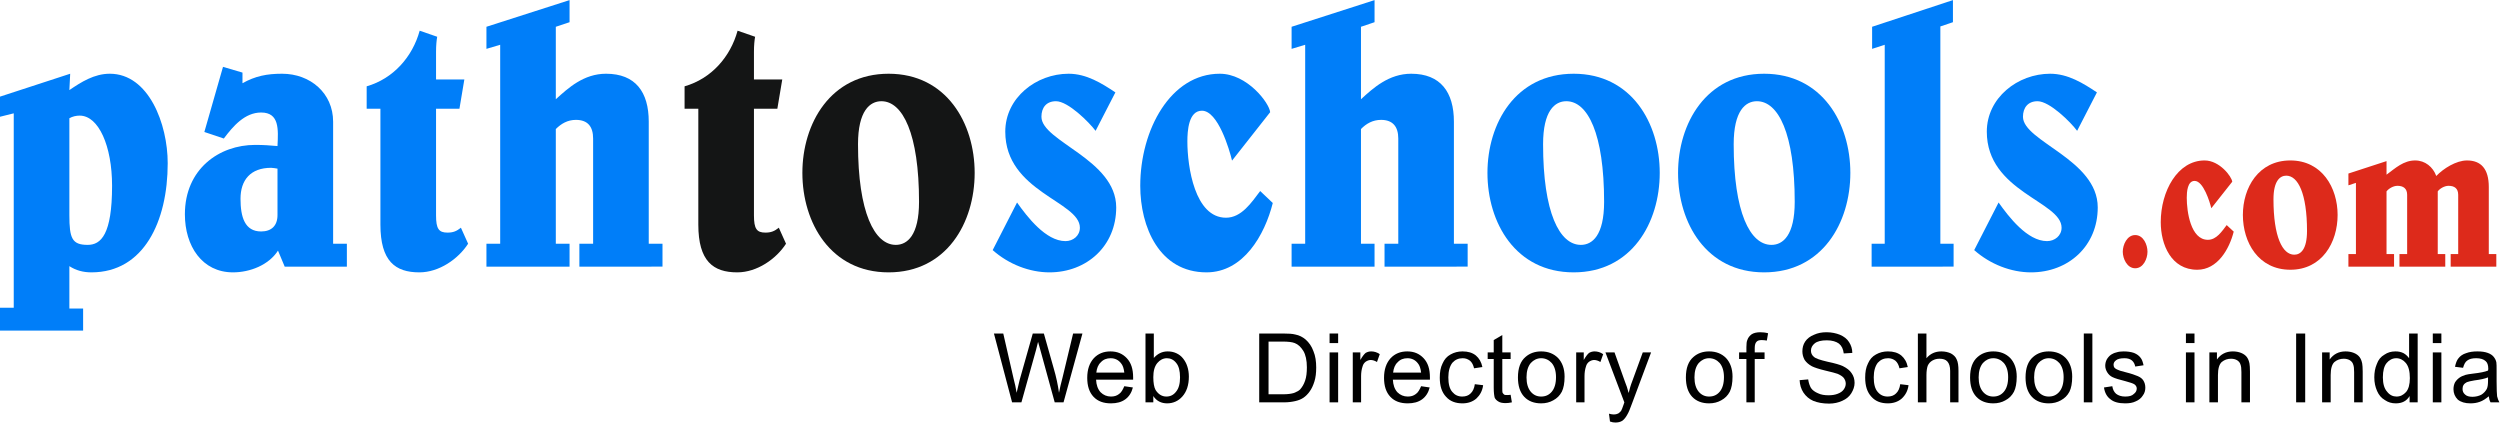 <?xml version="1.0" encoding="UTF-8" standalone="no"?>
<!-- Created with Inkscape (http://www.inkscape.org/) -->

<svg
   version="1.1"
   id="svg2"
   xml:space="preserve"
   width="546.251"
   height="92.321"
   viewBox="0 0 546.251 92.321"
   sodipodi:docname="logo.ai"
   xmlns:inkscape="http://www.inkscape.org/namespaces/inkscape"
   xmlns:sodipodi="http://sodipodi.sourceforge.net/DTD/sodipodi-0.dtd"
   xmlns="http://www.w3.org/2000/svg"
   xmlns:svg="http://www.w3.org/2000/svg"><defs
     id="defs6"><clipPath
       clipPathUnits="userSpaceOnUse"
       id="clipPath16"><path
         d="M 0,69.241 H 409.688 V 0 H 0 Z"
         id="path14" /></clipPath></defs><sodipodi:namedview
     id="namedview4"
     pagecolor="#ffffff"
     bordercolor="#666666"
     borderopacity="1.0"
     inkscape:pageshadow="2"
     inkscape:pageopacity="0.0"
     inkscape:pagecheckerboard="0" /><g
     id="g8"
     inkscape:groupmode="layer"
     inkscape:label="logo"
     transform="matrix(1.333,0,0,-1.333,0,92.321)"><g
       id="g10"><g
         id="g12"
         clip-path="url(#clipPath16)"><g
           id="g18"
           transform="translate(165.898,3.307)"><path
             d="m 0,0 -2.976,11.284 h 1.529 L 0.248,3.885 C 0.455,3.1 0.62,2.355 0.744,1.57 1.034,2.77 1.199,3.472 1.24,3.679 l 2.15,7.605 H 5.208 L 6.82,5.58 C 7.234,4.175 7.523,2.811 7.688,1.57 7.812,2.273 8.019,3.1 8.267,4.051 l 1.736,7.233 h 1.529 L 8.432,0 H 6.986 L 4.629,8.598 C 4.423,9.3 4.299,9.755 4.258,9.92 4.134,9.424 4.01,8.97 3.927,8.598 L 1.529,0 Z"
             style="fill:#000000;fill-opacity:1;fill-rule:nonzero;stroke:none"
             id="path20" /></g><g
           id="g22"
           transform="translate(179.704,8.184)"><path
             d="M 0,0 H 4.588 C 4.505,0.703 4.34,1.199 4.051,1.529 3.638,2.067 3.059,2.356 2.356,2.356 1.695,2.356 1.158,2.149 0.744,1.695 0.29,1.281 0.083,0.703 0,0 M 4.588,-2.231 5.994,-2.438 C 5.787,-3.266 5.374,-3.927 4.753,-4.381 4.134,-4.836 3.348,-5.043 2.397,-5.043 c -1.198,0 -2.149,0.331 -2.852,1.075 -0.702,0.744 -1.033,1.778 -1.033,3.1 0,1.405 0.372,2.439 1.075,3.224 0.703,0.745 1.612,1.117 2.728,1.117 1.116,0 1.984,-0.372 2.686,-1.117 C 5.704,1.612 6.035,0.579 6.035,-0.785 V -1.157 H -0.041 C 0,-2.025 0.248,-2.728 0.703,-3.224 c 0.455,-0.455 1.033,-0.703 1.694,-0.703 0.538,0 0.951,0.124 1.323,0.414 0.372,0.247 0.62,0.702 0.868,1.282"
             style="fill:#000000;fill-opacity:1;fill-rule:nonzero;stroke:none"
             id="path24" /></g><g
           id="g26"
           transform="translate(189.046,7.44)"><path
             d="m 0,0 c 0,-0.95 0.124,-1.653 0.372,-2.107 0.455,-0.704 1.033,-1.076 1.777,-1.076 0.62,0 1.158,0.248 1.571,0.786 0.455,0.538 0.661,1.323 0.661,2.356 0,1.075 -0.206,1.86 -0.62,2.356 C 3.348,2.853 2.811,3.101 2.232,3.101 1.612,3.101 1.075,2.812 0.661,2.315 0.207,1.777 0,0.992 0,0 M 0,-4.133 H -1.281 V 7.151 H 0.083 V 3.142 c 0.62,0.703 1.364,1.075 2.273,1.075 0.496,0 0.951,-0.083 1.405,-0.29 C 4.216,3.721 4.588,3.431 4.877,3.06 5.167,2.688 5.415,2.273 5.58,1.736 5.745,1.24 5.828,0.662 5.828,0.083 5.828,-1.322 5.456,-2.397 4.753,-3.183 4.092,-3.927 3.224,-4.299 2.273,-4.299 1.323,-4.299 0.537,-3.927 0,-3.1 Z"
             style="fill:#000000;fill-opacity:1;fill-rule:nonzero;stroke:none"
             id="path28" /></g><g
           id="g30"
           transform="translate(207.935,4.629)"><path
             d="m 0,0 h 2.397 c 0.745,0 1.323,0.083 1.737,0.207 0.413,0.165 0.785,0.33 1.033,0.578 0.33,0.372 0.62,0.827 0.826,1.447 0.207,0.579 0.29,1.323 0.29,2.191 0,1.157 -0.207,2.066 -0.579,2.686 C 5.291,7.771 4.836,8.185 4.299,8.391 3.886,8.557 3.224,8.639 2.356,8.639 H 0 Z M -1.529,-1.322 V 9.962 H 2.356 C 3.266,9.962 3.927,9.92 4.382,9.797 5.043,9.673 5.58,9.383 6.035,9.011 6.655,8.474 7.068,7.854 7.357,7.068 7.688,6.283 7.812,5.374 7.812,4.382 7.812,3.514 7.729,2.77 7.522,2.108 7.316,1.447 7.068,0.909 6.737,0.455 6.448,0.042 6.076,-0.33 5.704,-0.578 5.332,-0.826 4.919,-0.992 4.382,-1.116 3.844,-1.24 3.224,-1.322 2.563,-1.322 Z"
             style="fill:#000000;fill-opacity:1;fill-rule:nonzero;stroke:none"
             id="path32" /></g><path
           d="m 217.938,11.491 h 1.405 V 3.307 h -1.405 z m 0,3.1 h 1.405 V 13.02 h -1.405 z"
           style="fill:#000000;fill-opacity:1;fill-rule:nonzero;stroke:none"
           id="path34" /><g
           id="g36"
           transform="translate(221.741,3.307)"><path
             d="m 0,0 v 8.184 h 1.24 v -1.24 c 0.33,0.578 0.62,0.951 0.868,1.158 0.289,0.165 0.579,0.248 0.91,0.248 0.454,0 0.95,-0.124 1.405,-0.455 L 3.968,6.613 C 3.638,6.82 3.266,6.944 2.935,6.944 2.646,6.944 2.356,6.82 2.108,6.654 1.901,6.489 1.694,6.241 1.612,5.91 1.446,5.414 1.364,4.877 1.364,4.299 V 0 Z"
             style="fill:#000000;fill-opacity:1;fill-rule:nonzero;stroke:none"
             id="path38" /></g><g
           id="g40"
           transform="translate(228.354,8.184)"><path
             d="M 0,0 H 4.588 C 4.506,0.703 4.34,1.199 4.051,1.529 3.638,2.067 3.059,2.356 2.356,2.356 1.695,2.356 1.157,2.149 0.744,1.695 0.289,1.281 0.083,0.703 0,0 M 4.588,-2.231 5.993,-2.438 C 5.787,-3.266 5.374,-3.927 4.754,-4.381 4.134,-4.836 3.349,-5.043 2.397,-5.043 c -1.198,0 -2.149,0.331 -2.851,1.075 -0.703,0.744 -1.034,1.778 -1.034,3.1 0,1.405 0.372,2.439 1.075,3.224 0.702,0.745 1.612,1.117 2.727,1.117 1.117,0 1.985,-0.372 2.688,-1.117 C 5.704,1.612 6.035,0.579 6.035,-0.785 V -1.157 H -0.041 C 0,-2.025 0.248,-2.728 0.703,-3.224 c 0.454,-0.455 1.033,-0.703 1.694,-0.703 0.538,0 0.952,0.124 1.324,0.414 0.371,0.247 0.619,0.702 0.867,1.282"
             style="fill:#000000;fill-opacity:1;fill-rule:nonzero;stroke:none"
             id="path42" /></g><g
           id="g44"
           transform="translate(241.747,6.283)"><path
             d="M 0,0 1.364,-0.165 C 1.24,-1.116 0.826,-1.818 0.248,-2.355 c -0.62,-0.539 -1.405,-0.787 -2.273,-0.787 -1.117,0 -2.026,0.331 -2.687,1.076 -0.703,0.744 -1.033,1.777 -1.033,3.141 0,0.909 0.124,1.654 0.454,2.315 0.289,0.661 0.703,1.157 1.323,1.488 0.578,0.33 1.239,0.496 1.943,0.496 0.909,0 1.612,-0.207 2.19,-0.662 C 0.702,4.258 1.074,3.638 1.24,2.811 L -0.124,2.604 C -0.248,3.142 -0.455,3.555 -0.785,3.845 -1.116,4.093 -1.488,4.258 -1.984,4.258 -2.687,4.258 -3.225,4.01 -3.679,3.514 -4.092,2.977 -4.34,2.191 -4.34,1.116 c 0,-1.074 0.206,-1.901 0.661,-2.397 0.413,-0.496 0.95,-0.744 1.613,-0.744 0.578,0 1.033,0.166 1.363,0.496 C -0.331,-1.198 -0.083,-0.661 0,0"
             style="fill:#000000;fill-opacity:1;fill-rule:nonzero;stroke:none"
             id="path46" /></g><g
           id="g48"
           transform="translate(247.616,4.547)"><path
             d="m 0,0 0.207,-1.24 c -0.372,-0.083 -0.744,-0.124 -1.033,-0.124 -0.496,0 -0.909,0.082 -1.157,0.248 -0.29,0.165 -0.496,0.372 -0.621,0.62 -0.083,0.289 -0.166,0.826 -0.166,1.653 v 4.712 h -0.991 v 1.074 h 0.991 v 2.026 l 1.406,0.827 V 6.943 H 0 V 5.869 H -1.364 V 1.074 c 0,-0.372 0,-0.661 0.042,-0.744 0.082,-0.124 0.165,-0.206 0.248,-0.289 0.124,-0.083 0.289,-0.083 0.496,-0.083 0.124,0 0.33,0 0.578,0.042"
             style="fill:#000000;fill-opacity:1;fill-rule:nonzero;stroke:none"
             id="path50" /></g><g
           id="g52"
           transform="translate(250.22,7.399)"><path
             d="m 0,0 c 0,-1.033 0.248,-1.818 0.702,-2.356 0.455,-0.538 1.033,-0.786 1.695,-0.786 0.703,0 1.282,0.248 1.736,0.786 0.455,0.538 0.703,1.323 0.703,2.397 0,0.992 -0.248,1.777 -0.703,2.315 C 3.679,2.853 3.1,3.142 2.397,3.142 1.735,3.142 1.157,2.853 0.702,2.356 0.248,1.818 0,1.033 0,0 m -1.405,0 c 0,1.529 0.413,2.646 1.239,3.348 0.703,0.62 1.571,0.91 2.563,0.91 1.158,0 2.067,-0.372 2.77,-1.075 0.702,-0.745 1.074,-1.778 1.074,-3.059 0,-1.074 -0.165,-1.901 -0.455,-2.48 -0.33,-0.62 -0.785,-1.075 -1.405,-1.406 -0.578,-0.33 -1.239,-0.496 -1.984,-0.496 -1.116,0 -2.067,0.331 -2.769,1.075 -0.703,0.745 -1.033,1.819 -1.033,3.183"
             style="fill:#000000;fill-opacity:1;fill-rule:nonzero;stroke:none"
             id="path54" /></g><g
           id="g56"
           transform="translate(258.363,3.307)"><path
             d="m 0,0 v 8.184 h 1.24 v -1.24 c 0.33,0.578 0.62,0.951 0.868,1.158 0.289,0.165 0.579,0.248 0.91,0.248 0.454,0 0.95,-0.124 1.405,-0.455 L 3.968,6.613 C 3.638,6.82 3.266,6.944 2.935,6.944 2.646,6.944 2.356,6.82 2.108,6.654 1.901,6.489 1.694,6.241 1.612,5.91 1.446,5.414 1.364,4.877 1.364,4.299 V 0 Z"
             style="fill:#000000;fill-opacity:1;fill-rule:nonzero;stroke:none"
             id="path58" /></g><g
           id="g60"
           transform="translate(263.902,0.165)"><path
             d="M 0,0 -0.166,1.281 C 0.124,1.198 0.413,1.157 0.62,1.157 c 0.33,0 0.578,0.083 0.744,0.165 0.165,0.124 0.33,0.248 0.454,0.414 0.083,0.165 0.248,0.496 0.413,1.034 0.042,0.082 0.083,0.206 0.124,0.372 l -3.099,8.183 H 0.744 L 2.438,6.572 C 2.687,5.993 2.894,5.332 3.059,4.671 3.224,5.332 3.39,5.952 3.637,6.572 l 1.736,4.753 H 6.737 L 3.637,3.018 C 3.307,2.108 3.059,1.488 2.852,1.157 2.604,0.702 2.355,0.372 2.025,0.124 1.694,-0.083 1.322,-0.165 0.868,-0.165 0.62,-0.165 0.33,-0.124 0,0"
             style="fill:#000000;fill-opacity:1;fill-rule:nonzero;stroke:none"
             id="path62" /></g><g
           id="g64"
           transform="translate(277.749,7.399)"><path
             d="m 0,0 c 0,-1.033 0.248,-1.818 0.703,-2.356 0.454,-0.538 1.033,-0.786 1.694,-0.786 0.704,0 1.282,0.248 1.737,0.786 0.454,0.538 0.702,1.323 0.702,2.397 0,0.992 -0.248,1.777 -0.702,2.315 C 3.679,2.853 3.101,3.142 2.397,3.142 1.736,3.142 1.157,2.853 0.703,2.356 0.248,1.818 0,1.033 0,0 m -1.405,0 c 0,1.529 0.413,2.646 1.24,3.348 0.702,0.62 1.57,0.91 2.562,0.91 1.158,0 2.067,-0.372 2.77,-1.075 0.702,-0.745 1.074,-1.778 1.074,-3.059 0,-1.074 -0.165,-1.901 -0.454,-2.48 -0.331,-0.62 -0.785,-1.075 -1.405,-1.406 -0.579,-0.33 -1.24,-0.496 -1.985,-0.496 -1.116,0 -2.066,0.331 -2.769,1.075 -0.702,0.745 -1.033,1.819 -1.033,3.183"
             style="fill:#000000;fill-opacity:1;fill-rule:nonzero;stroke:none"
             id="path66" /></g><g
           id="g68"
           transform="translate(286.264,3.307)"><path
             d="M 0,0 V 7.109 H -1.198 V 8.184 H 0 v 0.868 c 0,0.537 0.042,0.951 0.166,1.199 0.124,0.372 0.372,0.661 0.702,0.909 0.331,0.206 0.785,0.33 1.405,0.33 0.373,0 0.828,-0.041 1.282,-0.165 L 3.349,10.127 C 3.059,10.168 2.811,10.209 2.521,10.209 2.108,10.209 1.819,10.127 1.653,9.92 1.488,9.755 1.364,9.424 1.364,8.928 V 8.184 H 2.977 V 7.109 H 1.364 L 1.364,0 Z"
             style="fill:#000000;fill-opacity:1;fill-rule:nonzero;stroke:none"
             id="path70" /></g><g
           id="g72"
           transform="translate(294.985,6.944)"><path
             d="m 0,0 1.405,0.124 c 0.083,-0.578 0.248,-1.033 0.455,-1.405 0.248,-0.372 0.661,-0.661 1.158,-0.868 0.496,-0.247 1.074,-0.33 1.736,-0.33 0.578,0 1.074,0.083 1.487,0.248 0.455,0.165 0.786,0.413 0.992,0.702 0.207,0.29 0.331,0.62 0.331,0.951 0,0.372 -0.124,0.661 -0.331,0.95 C 7.027,0.62 6.696,0.827 6.241,1.034 5.911,1.158 5.25,1.323 4.216,1.571 3.183,1.819 2.438,2.067 2.025,2.273 1.488,2.563 1.116,2.894 0.827,3.308 0.579,3.762 0.455,4.217 0.455,4.713 0.455,5.291 0.579,5.828 0.909,6.324 1.24,6.82 1.736,7.192 2.356,7.44 2.977,7.729 3.638,7.854 4.423,7.854 5.25,7.854 5.993,7.688 6.613,7.44 7.275,7.151 7.771,6.779 8.102,6.242 8.433,5.746 8.639,5.126 8.639,4.465 L 7.233,4.382 C 7.151,5.085 6.903,5.622 6.448,5.994 5.993,6.324 5.332,6.531 4.464,6.531 3.555,6.531 2.894,6.366 2.48,6.035 2.066,5.704 1.86,5.291 1.86,4.837 1.86,4.423 2.025,4.093 2.314,3.845 2.604,3.556 3.349,3.308 4.588,3.018 5.787,2.77 6.613,2.521 7.068,2.315 7.729,1.984 8.226,1.612 8.515,1.158 8.846,0.703 9.011,0.166 9.011,-0.454 9.011,-1.033 8.805,-1.611 8.474,-2.149 8.143,-2.687 7.646,-3.1 6.985,-3.389 6.365,-3.679 5.622,-3.844 4.836,-3.844 3.803,-3.844 2.935,-3.679 2.232,-3.389 1.571,-3.1 1.033,-2.645 0.62,-2.025 0.248,-1.446 0.041,-0.785 0,0"
             style="fill:#000000;fill-opacity:1;fill-rule:nonzero;stroke:none"
             id="path74" /></g><g
           id="g76"
           transform="translate(311.477,6.283)"><path
             d="M 0,0 1.364,-0.165 C 1.24,-1.116 0.827,-1.818 0.248,-2.355 c -0.62,-0.539 -1.405,-0.787 -2.273,-0.787 -1.116,0 -2.026,0.331 -2.687,1.076 -0.702,0.744 -1.033,1.777 -1.033,3.141 0,0.909 0.124,1.654 0.455,2.315 0.289,0.661 0.702,1.157 1.322,1.488 0.579,0.33 1.24,0.496 1.943,0.496 0.91,0 1.612,-0.207 2.191,-0.662 C 0.703,4.258 1.075,3.638 1.24,2.811 L -0.124,2.604 c -0.124,0.538 -0.33,0.951 -0.661,1.241 -0.33,0.248 -0.702,0.413 -1.198,0.413 -0.704,0 -1.241,-0.248 -1.696,-0.744 C -4.092,2.977 -4.34,2.191 -4.34,1.116 c 0,-1.074 0.207,-1.901 0.661,-2.397 0.414,-0.496 0.951,-0.744 1.613,-0.744 0.579,0 1.033,0.166 1.364,0.496 C -0.33,-1.198 -0.082,-0.661 0,0"
             style="fill:#000000;fill-opacity:1;fill-rule:nonzero;stroke:none"
             id="path78" /></g><g
           id="g80"
           transform="translate(314.371,3.307)"><path
             d="M 0,0 V 11.284 H 1.405 V 7.233 C 2.025,7.978 2.853,8.35 3.845,8.35 4.464,8.35 4.96,8.226 5.415,8.019 5.869,7.771 6.2,7.439 6.365,7.026 6.572,6.613 6.655,5.993 6.655,5.167 V 0 H 5.291 V 5.167 C 5.291,5.869 5.126,6.365 4.836,6.696 4.547,7.026 4.092,7.15 3.555,7.15 3.142,7.15 2.77,7.068 2.397,6.861 2.025,6.654 1.777,6.365 1.612,5.993 1.488,5.621 1.405,5.125 1.405,4.464 V 0 Z"
             style="fill:#000000;fill-opacity:1;fill-rule:nonzero;stroke:none"
             id="path82" /></g><g
           id="g84"
           transform="translate(324.333,7.399)"><path
             d="m 0,0 c 0,-1.033 0.248,-1.818 0.702,-2.356 0.455,-0.538 1.033,-0.786 1.695,-0.786 0.703,0 1.282,0.248 1.736,0.786 0.455,0.538 0.703,1.323 0.703,2.397 0,0.992 -0.248,1.777 -0.703,2.315 C 3.679,2.853 3.1,3.142 2.397,3.142 1.735,3.142 1.157,2.853 0.702,2.356 0.248,1.818 0,1.033 0,0 m -1.405,0 c 0,1.529 0.413,2.646 1.239,3.348 0.703,0.62 1.571,0.91 2.563,0.91 1.158,0 2.067,-0.372 2.77,-1.075 0.702,-0.745 1.074,-1.778 1.074,-3.059 0,-1.074 -0.165,-1.901 -0.455,-2.48 -0.33,-0.62 -0.785,-1.075 -1.405,-1.406 -0.578,-0.33 -1.239,-0.496 -1.984,-0.496 -1.116,0 -2.067,0.331 -2.769,1.075 -0.703,0.745 -1.033,1.819 -1.033,3.183"
             style="fill:#000000;fill-opacity:1;fill-rule:nonzero;stroke:none"
             id="path86" /></g><g
           id="g88"
           transform="translate(333.426,7.399)"><path
             d="m 0,0 c 0,-1.033 0.248,-1.818 0.702,-2.356 0.455,-0.538 1.033,-0.786 1.695,-0.786 0.703,0 1.282,0.248 1.736,0.786 0.455,0.538 0.703,1.323 0.703,2.397 0,0.992 -0.248,1.777 -0.703,2.315 C 3.679,2.853 3.1,3.142 2.397,3.142 1.735,3.142 1.157,2.853 0.702,2.356 0.248,1.818 0,1.033 0,0 m -1.406,0 c 0,1.529 0.414,2.646 1.24,3.348 0.703,0.62 1.571,0.91 2.563,0.91 1.158,0 2.067,-0.372 2.769,-1.075 0.703,-0.745 1.075,-1.778 1.075,-3.059 0,-1.074 -0.165,-1.901 -0.455,-2.48 -0.33,-0.62 -0.785,-1.075 -1.405,-1.406 -0.578,-0.33 -1.24,-0.496 -1.984,-0.496 -1.116,0 -2.067,0.331 -2.769,1.075 -0.703,0.745 -1.034,1.819 -1.034,3.183"
             style="fill:#000000;fill-opacity:1;fill-rule:nonzero;stroke:none"
             id="path90" /></g><path
           d="m 341.569,14.591 h 1.405 V 3.307 h -1.405 z"
           style="fill:#000000;fill-opacity:1;fill-rule:nonzero;stroke:none"
           id="path92" /><g
           id="g94"
           transform="translate(344.876,5.745)"><path
             d="m 0,0 1.364,0.207 c 0.082,-0.538 0.289,-0.951 0.62,-1.24 0.372,-0.289 0.868,-0.455 1.488,-0.455 0.662,0 1.116,0.124 1.405,0.414 0.331,0.247 0.496,0.537 0.496,0.909 0,0.289 -0.165,0.537 -0.413,0.702 C 4.753,0.661 4.299,0.827 3.514,1.033 2.521,1.281 1.818,1.488 1.405,1.694 1.033,1.86 0.744,2.149 0.537,2.48 0.331,2.811 0.207,3.183 0.207,3.555 c 0,0.372 0.082,0.703 0.248,1.033 0.165,0.289 0.413,0.579 0.702,0.785 0.207,0.124 0.496,0.29 0.868,0.372 0.372,0.124 0.786,0.166 1.199,0.166 0.662,0 1.199,-0.083 1.695,-0.248 C 5.415,5.456 5.745,5.208 5.993,4.877 6.241,4.588 6.365,4.175 6.489,3.638 L 5.125,3.431 C 5.043,3.844 4.877,4.175 4.588,4.423 4.299,4.671 3.886,4.795 3.348,4.795 2.687,4.795 2.232,4.671 1.984,4.464 1.694,4.258 1.57,4.01 1.57,3.72 1.57,3.555 1.612,3.39 1.736,3.224 1.86,3.1 2.025,2.976 2.273,2.894 2.397,2.811 2.811,2.687 3.472,2.521 4.464,2.273 5.167,2.025 5.539,1.86 5.911,1.694 6.241,1.488 6.448,1.157 6.654,0.827 6.778,0.455 6.778,-0.041 6.778,-0.496 6.654,-0.951 6.365,-1.322 6.117,-1.736 5.704,-2.066 5.208,-2.273 4.712,-2.521 4.134,-2.604 3.472,-2.604 c -1.034,0 -1.86,0.207 -2.398,0.662 C 0.496,-1.529 0.124,-0.868 0,0"
             style="fill:#000000;fill-opacity:1;fill-rule:nonzero;stroke:none"
             id="path96" /></g><path
           d="m 358.309,11.491 h 1.405 V 3.307 h -1.405 z m 0,3.1 h 1.405 V 13.02 h -1.405 z"
           style="fill:#000000;fill-opacity:1;fill-rule:nonzero;stroke:none"
           id="path98" /><g
           id="g100"
           transform="translate(362.153,3.307)"><path
             d="M 0,0 V 8.184 H 1.24 V 7.026 C 1.86,7.895 2.729,8.35 3.845,8.35 4.341,8.35 4.795,8.267 5.208,8.102 5.622,7.936 5.952,7.687 6.159,7.398 6.366,7.109 6.49,6.778 6.572,6.365 6.614,6.117 6.655,5.662 6.655,5.043 V 0 H 5.25 V 4.96 C 5.25,5.538 5.208,5.952 5.084,6.241 5.002,6.53 4.795,6.737 4.547,6.902 4.258,7.068 3.927,7.15 3.555,7.15 2.977,7.15 2.48,6.985 2.025,6.613 1.612,6.241 1.405,5.497 1.405,4.464 V 0 Z"
             style="fill:#000000;fill-opacity:1;fill-rule:nonzero;stroke:none"
             id="path102" /></g><path
           d="m 376.373,14.591 h 1.487 V 3.307 h -1.487 z"
           style="fill:#000000;fill-opacity:1;fill-rule:nonzero;stroke:none"
           id="path104" /><g
           id="g106"
           transform="translate(380.63,3.307)"><path
             d="M 0,0 V 8.184 H 1.24 V 7.026 C 1.86,7.895 2.729,8.35 3.845,8.35 4.34,8.35 4.795,8.267 5.208,8.102 5.622,7.936 5.952,7.687 6.159,7.398 6.365,7.109 6.489,6.778 6.572,6.365 6.613,6.117 6.655,5.662 6.655,5.043 V 0 H 5.25 V 4.96 C 5.25,5.538 5.208,5.952 5.084,6.241 5.002,6.53 4.795,6.737 4.547,6.902 4.258,7.068 3.927,7.15 3.555,7.15 2.977,7.15 2.48,6.985 2.025,6.613 1.612,6.241 1.405,5.497 1.405,4.464 V 0 Z"
             style="fill:#000000;fill-opacity:1;fill-rule:nonzero;stroke:none"
             id="path108" /></g><g
           id="g110"
           transform="translate(390.592,7.399)"><path
             d="m 0,0 c 0,-1.074 0.248,-1.86 0.702,-2.356 0.414,-0.538 0.951,-0.786 1.529,-0.786 0.621,0 1.117,0.248 1.572,0.745 0.413,0.496 0.62,1.24 0.62,2.273 0,1.116 -0.207,1.942 -0.661,2.48 C 3.348,2.853 2.811,3.142 2.19,3.142 1.57,3.142 1.033,2.853 0.62,2.356 0.206,1.86 0,1.075 0,0 m 4.381,-4.092 v 1.033 C 3.885,-3.886 3.142,-4.258 2.107,-4.258 c -0.661,0 -1.239,0.166 -1.777,0.538 -0.578,0.33 -0.991,0.826 -1.281,1.488 -0.289,0.662 -0.454,1.364 -0.454,2.232 0,0.785 0.124,1.529 0.413,2.19 0.248,0.704 0.661,1.2 1.24,1.53 0.537,0.372 1.116,0.538 1.818,0.538 0.497,0 0.91,-0.083 1.324,-0.29 C 3.762,3.762 4.051,3.472 4.299,3.142 v 4.05 H 5.704 V -4.092 Z"
             style="fill:#000000;fill-opacity:1;fill-rule:nonzero;stroke:none"
             id="path112" /></g><path
           d="m 398.775,11.491 h 1.406 V 3.307 h -1.406 z m 0,3.1 h 1.406 V 13.02 h -1.406 z"
           style="fill:#000000;fill-opacity:1;fill-rule:nonzero;stroke:none"
           id="path114" /><g
           id="g116"
           transform="translate(407.828,7.399)"><path
             d="m 0,0 c -0.496,-0.207 -1.24,-0.372 -2.232,-0.496 -0.579,-0.083 -0.993,-0.206 -1.241,-0.289 -0.206,-0.124 -0.413,-0.248 -0.537,-0.455 -0.124,-0.206 -0.165,-0.413 -0.165,-0.661 0,-0.372 0.124,-0.662 0.413,-0.91 0.248,-0.248 0.661,-0.372 1.199,-0.372 0.538,0 1.034,0.124 1.447,0.331 0.413,0.248 0.703,0.579 0.909,0.951 C -0.041,-1.57 0,-1.116 0,-0.496 Z m 0.124,-3.1 c -0.496,-0.414 -0.992,-0.744 -1.488,-0.91 -0.454,-0.165 -0.95,-0.248 -1.53,-0.248 -0.868,0 -1.57,0.207 -2.066,0.62 -0.455,0.455 -0.703,1.034 -0.703,1.696 0,0.413 0.083,0.785 0.248,1.116 0.207,0.33 0.455,0.578 0.744,0.785 0.289,0.206 0.62,0.33 0.992,0.454 0.248,0.083 0.661,0.124 1.241,0.207 1.115,0.124 1.942,0.289 2.438,0.496 0.041,0.165 0.041,0.289 0.041,0.33 0,0.579 -0.165,0.992 -0.413,1.2 -0.331,0.331 -0.868,0.496 -1.57,0.496 -0.662,0 -1.117,-0.124 -1.448,-0.372 -0.33,-0.207 -0.537,-0.621 -0.702,-1.2 l -1.323,0.166 c 0.124,0.578 0.289,1.075 0.579,1.406 0.289,0.372 0.702,0.661 1.239,0.826 0.538,0.207 1.159,0.29 1.861,0.29 0.703,0 1.24,-0.083 1.695,-0.248 C 0.413,3.844 0.702,3.638 0.909,3.39 1.116,3.142 1.281,2.853 1.364,2.48 1.405,2.232 1.405,1.777 1.405,1.199 v -1.86 C 1.405,-1.942 1.446,-2.77 1.488,-3.1 1.57,-3.472 1.694,-3.762 1.86,-4.092 H 0.413 C 0.248,-3.803 0.165,-3.472 0.124,-3.1"
             style="fill:#000000;fill-opacity:1;fill-rule:nonzero;stroke:none"
             id="path118" /></g><g
           id="g120"
           transform="translate(11.371,18.686)"><path
             d="m 0,0 h 2.253 v -3.62 h -13.625 v 3.754 h 2.253 v 31.862 l -2.253,-0.563 v 3.298 L 0.134,38.486 0,35.804 c 1.931,1.315 4.077,2.682 6.625,2.682 6.383,0 9.494,-8.233 9.494,-14.67 C 16.119,14.241 12.176,5.928 3.621,5.928 2.253,5.928 1.073,6.249 0,6.946 Z M 0,15.314 C 0,11.506 0.429,10.433 3.004,10.433 5.176,10.433 7,12.123 7,20.115 7,26.632 4.801,31.621 1.69,31.621 1.126,31.621 0.51,31.486 0,31.191 Z"
             style="fill:#007ef9;fill-opacity:1;fill-rule:nonzero;stroke:none"
             id="path122" /></g><g
           id="g124"
           transform="translate(45.567,28.18)"><path
             d="m 0,0 c -1.502,-2.36 -4.586,-3.566 -7.375,-3.566 -5.069,0 -7.885,4.317 -7.885,9.52 0,7.429 5.632,11.372 11.505,11.372 1.502,0 2.36,-0.081 3.674,-0.188 0.135,2.736 0.322,5.498 -2.682,5.498 -2.681,0 -4.612,-2.253 -6.114,-4.264 l -3.192,1.072 3.057,10.675 3.192,-0.939 v -1.743 c 2.119,1.18 3.996,1.555 6.49,1.555 4.64,0 8.368,-3.191 8.368,-7.858 V 1.127 h 2.253 V -2.628 H 1.1 Z m -0.081,13.437 c -0.375,0.053 -0.751,0.134 -1.045,0.134 -3.38,0 -5.016,-2.011 -5.016,-5.069 0,-3.004 0.698,-5.364 3.379,-5.364 1.69,0 2.682,0.939 2.682,2.682 z"
             style="fill:#007ef9;fill-opacity:1;fill-rule:nonzero;stroke:none"
             id="path126" /></g><g
           id="g128"
           transform="translate(62.356,51.433)"><path
             d="m 0,0 h -2.253 v 3.674 c 4.372,1.261 7.509,4.827 8.69,9.119 L 9.306,11.8 C 9.199,11.184 9.119,10.379 9.119,9.306 V 4.801 h 4.639 L 12.954,0 H 9.119 v -17.486 c 0,-2.2 0.456,-2.817 1.877,-2.817 0.939,0 1.502,0.241 2.199,0.805 l 1.18,-2.628 C 12.766,-24.62 9.628,-26.819 6.383,-26.819 2.44,-26.819 0,-24.996 0,-18.988 Z"
             style="fill:#007ef9;fill-opacity:1;fill-rule:nonzero;stroke:none"
             id="path130" /></g><g
           id="g132"
           transform="translate(81.988,61.919)"><path
             d="M 0,0 -2.253,-0.67 V 2.95 L 11.372,7.322 V 3.701 L 9.119,2.95 V -8.931 c 2.011,1.824 4.559,4.184 8.234,4.184 4.827,0 6.999,-3.004 6.999,-7.858 v -20.007 h 2.253 v -3.755 H 12.981 v 3.755 h 2.252 v 17.244 c 0,1.931 -0.858,3.058 -2.816,3.058 -1.367,0 -2.413,-0.617 -3.298,-1.502 v -18.8 h 2.253 v -3.755 H -2.253 v 3.755 H 0 Z"
             style="fill:#007ef9;fill-opacity:1;fill-rule:nonzero;stroke:none"
             id="path134" /></g><g
           id="g136"
           transform="translate(114.466,51.433)"><path
             d="m 0,0 h -2.253 v 3.674 c 4.399,1.261 7.51,4.827 8.69,9.119 L 9.307,11.8 C 9.199,11.184 9.119,10.379 9.119,9.306 V 4.801 h 4.64 L 12.954,0 H 9.119 v -17.486 c 0,-2.2 0.456,-2.817 1.877,-2.817 0.939,0 1.502,0.241 2.199,0.805 l 1.18,-2.628 C 12.766,-24.62 9.628,-26.819 6.383,-26.819 2.441,-26.819 0,-24.996 0,-18.988 Z"
             style="fill:#141515;fill-opacity:1;fill-rule:nonzero;stroke:none"
             id="path138" /></g><g
           id="g140"
           transform="translate(159.764,40.919)"><path
             d="m 0,0 c 0,-8.18 -4.613,-16.306 -14.107,-16.306 -9.494,0 -14.134,8.126 -14.134,16.306 0,8.126 4.64,16.253 14.134,16.253 C -4.613,16.253 0,8.126 0,0 m -19.122,4.694 c 0,-11.184 2.708,-16.495 6.195,-16.495 1.877,0 3.808,1.556 3.808,7.054 0,11.184 -2.681,16.494 -6.168,16.494 -1.878,0 -3.835,-1.555 -3.835,-7.053"
             style="fill:#141515;fill-opacity:1;fill-rule:nonzero;stroke:none"
             id="path142" /></g><g
           id="g144"
           transform="translate(166.711,36.065)"><path
             d="m 0,0 c 1.636,-2.307 4.693,-6.33 7.939,-6.33 1.26,0 2.36,0.885 2.36,2.2 0,4.317 -12.23,5.873 -12.23,15.743 0,5.552 5.069,9.494 10.379,9.494 2.924,0 5.418,-1.556 7.671,-3.058 l -3.245,-6.302 c -1.073,1.421 -4.506,4.854 -6.491,4.854 -1.582,0 -2.387,-1.046 -2.387,-2.548 0,-4.05 12.257,-7 12.257,-14.858 0,-6.329 -4.828,-10.647 -10.942,-10.647 -3.246,0 -6.679,1.314 -9.307,3.648 z"
             style="fill:#007ef9;fill-opacity:1;fill-rule:nonzero;stroke:none"
             id="path146" /></g><g
           id="g148"
           transform="translate(201.952,42.931)"><path
             d="m 0,0 c -0.43,1.824 -2.307,8.18 -4.935,8.18 -2.199,0 -2.387,-3.299 -2.387,-5.042 0,-4.13 1.207,-12.498 6.33,-12.498 2.548,0 4.183,2.494 5.605,4.372 l 2.065,-1.958 c -1.314,-5.23 -4.801,-11.371 -10.862,-11.371 -7.751,0 -10.862,7.455 -10.862,14.187 0,9.199 4.988,18.371 13.034,18.371 4.506,0 8.127,-4.801 8.261,-6.303 z"
             style="fill:#007ef9;fill-opacity:1;fill-rule:nonzero;stroke:none"
             id="path150" /></g><g
           id="g152"
           transform="translate(213.94,61.919)"><path
             d="M 0,0 -2.226,-0.67 V 2.95 L 11.371,7.322 V 3.701 L 9.146,2.95 V -8.931 c 1.984,1.824 4.559,4.184 8.233,4.184 4.801,0 7,-3.004 7,-7.858 v -20.007 h 2.253 v -3.755 H 13.008 v 3.755 h 2.253 v 17.244 c 0,1.931 -0.886,3.058 -2.817,3.058 -1.368,0 -2.44,-0.617 -3.298,-1.502 v -18.8 h 2.225 v -3.755 H -2.226 v 3.755 H 0 Z"
             style="fill:#007ef9;fill-opacity:1;fill-rule:nonzero;stroke:none"
             id="path154" /></g><g
           id="g156"
           transform="translate(272.058,40.919)"><path
             d="m 0,0 c 0,-8.18 -4.613,-16.306 -14.107,-16.306 -9.521,0 -14.134,8.126 -14.134,16.306 0,8.126 4.613,16.253 14.134,16.253 C -4.613,16.253 0,8.126 0,0 m -19.122,4.694 c 0,-11.184 2.682,-16.495 6.195,-16.495 1.877,0 3.808,1.556 3.808,7.054 0,11.184 -2.682,16.494 -6.195,16.494 -1.877,0 -3.808,-1.555 -3.808,-7.053"
             style="fill:#007ef9;fill-opacity:1;fill-rule:nonzero;stroke:none"
             id="path158" /></g><g
           id="g160"
           transform="translate(303.303,40.919)"><path
             d="m 0,0 c 0,-8.18 -4.613,-16.306 -14.134,-16.306 -9.494,0 -14.107,8.126 -14.107,16.306 0,8.126 4.613,16.253 14.107,16.253 C -4.613,16.253 0,8.126 0,0 m -19.123,4.694 c 0,-11.184 2.683,-16.495 6.195,-16.495 1.878,0 3.809,1.556 3.809,7.054 0,11.184 -2.682,16.494 -6.195,16.494 -1.877,0 -3.809,-1.555 -3.809,-7.053"
             style="fill:#007ef9;fill-opacity:1;fill-rule:nonzero;stroke:none"
             id="path162" /></g><g
           id="g164"
           transform="translate(306.79,25.552)"><path
             d="M 0,0 V 3.755 H 2.146 V 36.367 L 0.08,35.697 v 3.62 l 13.249,4.372 V 40.068 L 11.265,39.371 V 3.755 h 2.172 l 0,-3.755 z"
             style="fill:#007ef9;fill-opacity:1;fill-rule:nonzero;stroke:none"
             id="path166" /></g><g
           id="g168"
           transform="translate(327.601,36.065)"><path
             d="m 0,0 c 1.637,-2.307 4.694,-6.33 7.939,-6.33 1.26,0 2.387,0.885 2.387,2.2 0,4.317 -12.257,5.873 -12.257,15.743 0,5.552 5.07,9.494 10.379,9.494 2.924,0 5.418,-1.556 7.671,-3.058 l -3.245,-6.302 c -1.046,1.421 -4.506,4.854 -6.49,4.854 -1.556,0 -2.387,-1.046 -2.387,-2.548 0,-4.05 12.256,-7 12.256,-14.858 0,-6.329 -4.801,-10.647 -10.942,-10.647 -3.246,0 -6.678,1.314 -9.307,3.648 z"
             style="fill:#007ef9;fill-opacity:1;fill-rule:nonzero;stroke:none"
             id="path170" /></g><g
           id="g172"
           transform="translate(349.996,30.728)"><path
             d="m 0,0 c 1.341,0 2.012,-1.582 2.012,-2.735 0,-1.127 -0.671,-2.709 -2.012,-2.709 -1.341,0 -2.038,1.582 -2.038,2.709 C -2.038,-1.582 -1.341,0 0,0"
             style="fill:#dd2a1b;fill-opacity:1;fill-rule:nonzero;stroke:none"
             id="path174" /></g><g
           id="g176"
           transform="translate(362.468,35.126)"><path
             d="m 0,0 c -0.241,0.993 -1.287,4.479 -2.736,4.479 -1.18,0 -1.287,-1.824 -1.287,-2.762 0,-2.28 0.643,-6.893 3.46,-6.893 1.421,0 2.306,1.395 3.084,2.413 l 1.153,-1.072 c -0.724,-2.87 -2.655,-6.249 -5.981,-6.249 -4.264,0 -5.98,4.104 -5.98,7.805 0,5.042 2.735,10.111 7.187,10.111 2.467,0 4.453,-2.656 4.533,-3.487 z"
             style="fill:#dd2a1b;fill-opacity:1;fill-rule:nonzero;stroke:none"
             id="path178" /></g><g
           id="g180"
           transform="translate(383.172,34.027)"><path
             d="m 0,0 c 0,-4.506 -2.548,-8.984 -7.75,-8.984 -5.23,0 -7.778,4.478 -7.778,8.984 0,4.452 2.548,8.931 7.778,8.931 C -2.548,8.931 0,4.452 0,0 m -10.513,2.575 c 0,-6.169 1.475,-9.092 3.407,-9.092 1.045,0 2.091,0.858 2.091,3.889 0,6.142 -1.475,9.065 -3.406,9.065 -1.019,0 -2.092,-0.858 -2.092,-3.862"
             style="fill:#dd2a1b;fill-opacity:1;fill-rule:nonzero;stroke:none"
             id="path182" /></g><g
           id="g184"
           transform="translate(384.942,25.552)"><path
             d="M 0,0 V 2.064 H 1.233 V 13.731 L 0,13.329 v 1.931 l 6.249,2.038 v -2.226 c 1.448,1.073 2.789,2.334 4.693,2.334 1.636,0 2.924,-1.073 3.46,-2.548 1.154,1.207 3.245,2.548 5.042,2.548 2.307,0 3.568,-1.395 3.568,-4.345 V 2.064 h 1.233 V 0 h -7.482 v 2.064 h 1.233 v 9.709 c 0,1.046 -0.617,1.476 -1.582,1.476 -0.671,0 -1.448,-0.457 -1.77,-0.912 V 2.064 h 1.233 V 0 H 8.368 v 2.064 h 1.26 v 9.709 c 0,1.046 -0.644,1.476 -1.582,1.476 -0.697,0 -1.448,-0.457 -1.797,-0.912 V 2.064 H 7.482 L 7.482,0 Z"
             style="fill:#dd2a1b;fill-opacity:1;fill-rule:nonzero;stroke:none"
             id="path186" /></g></g></g></g></svg>
